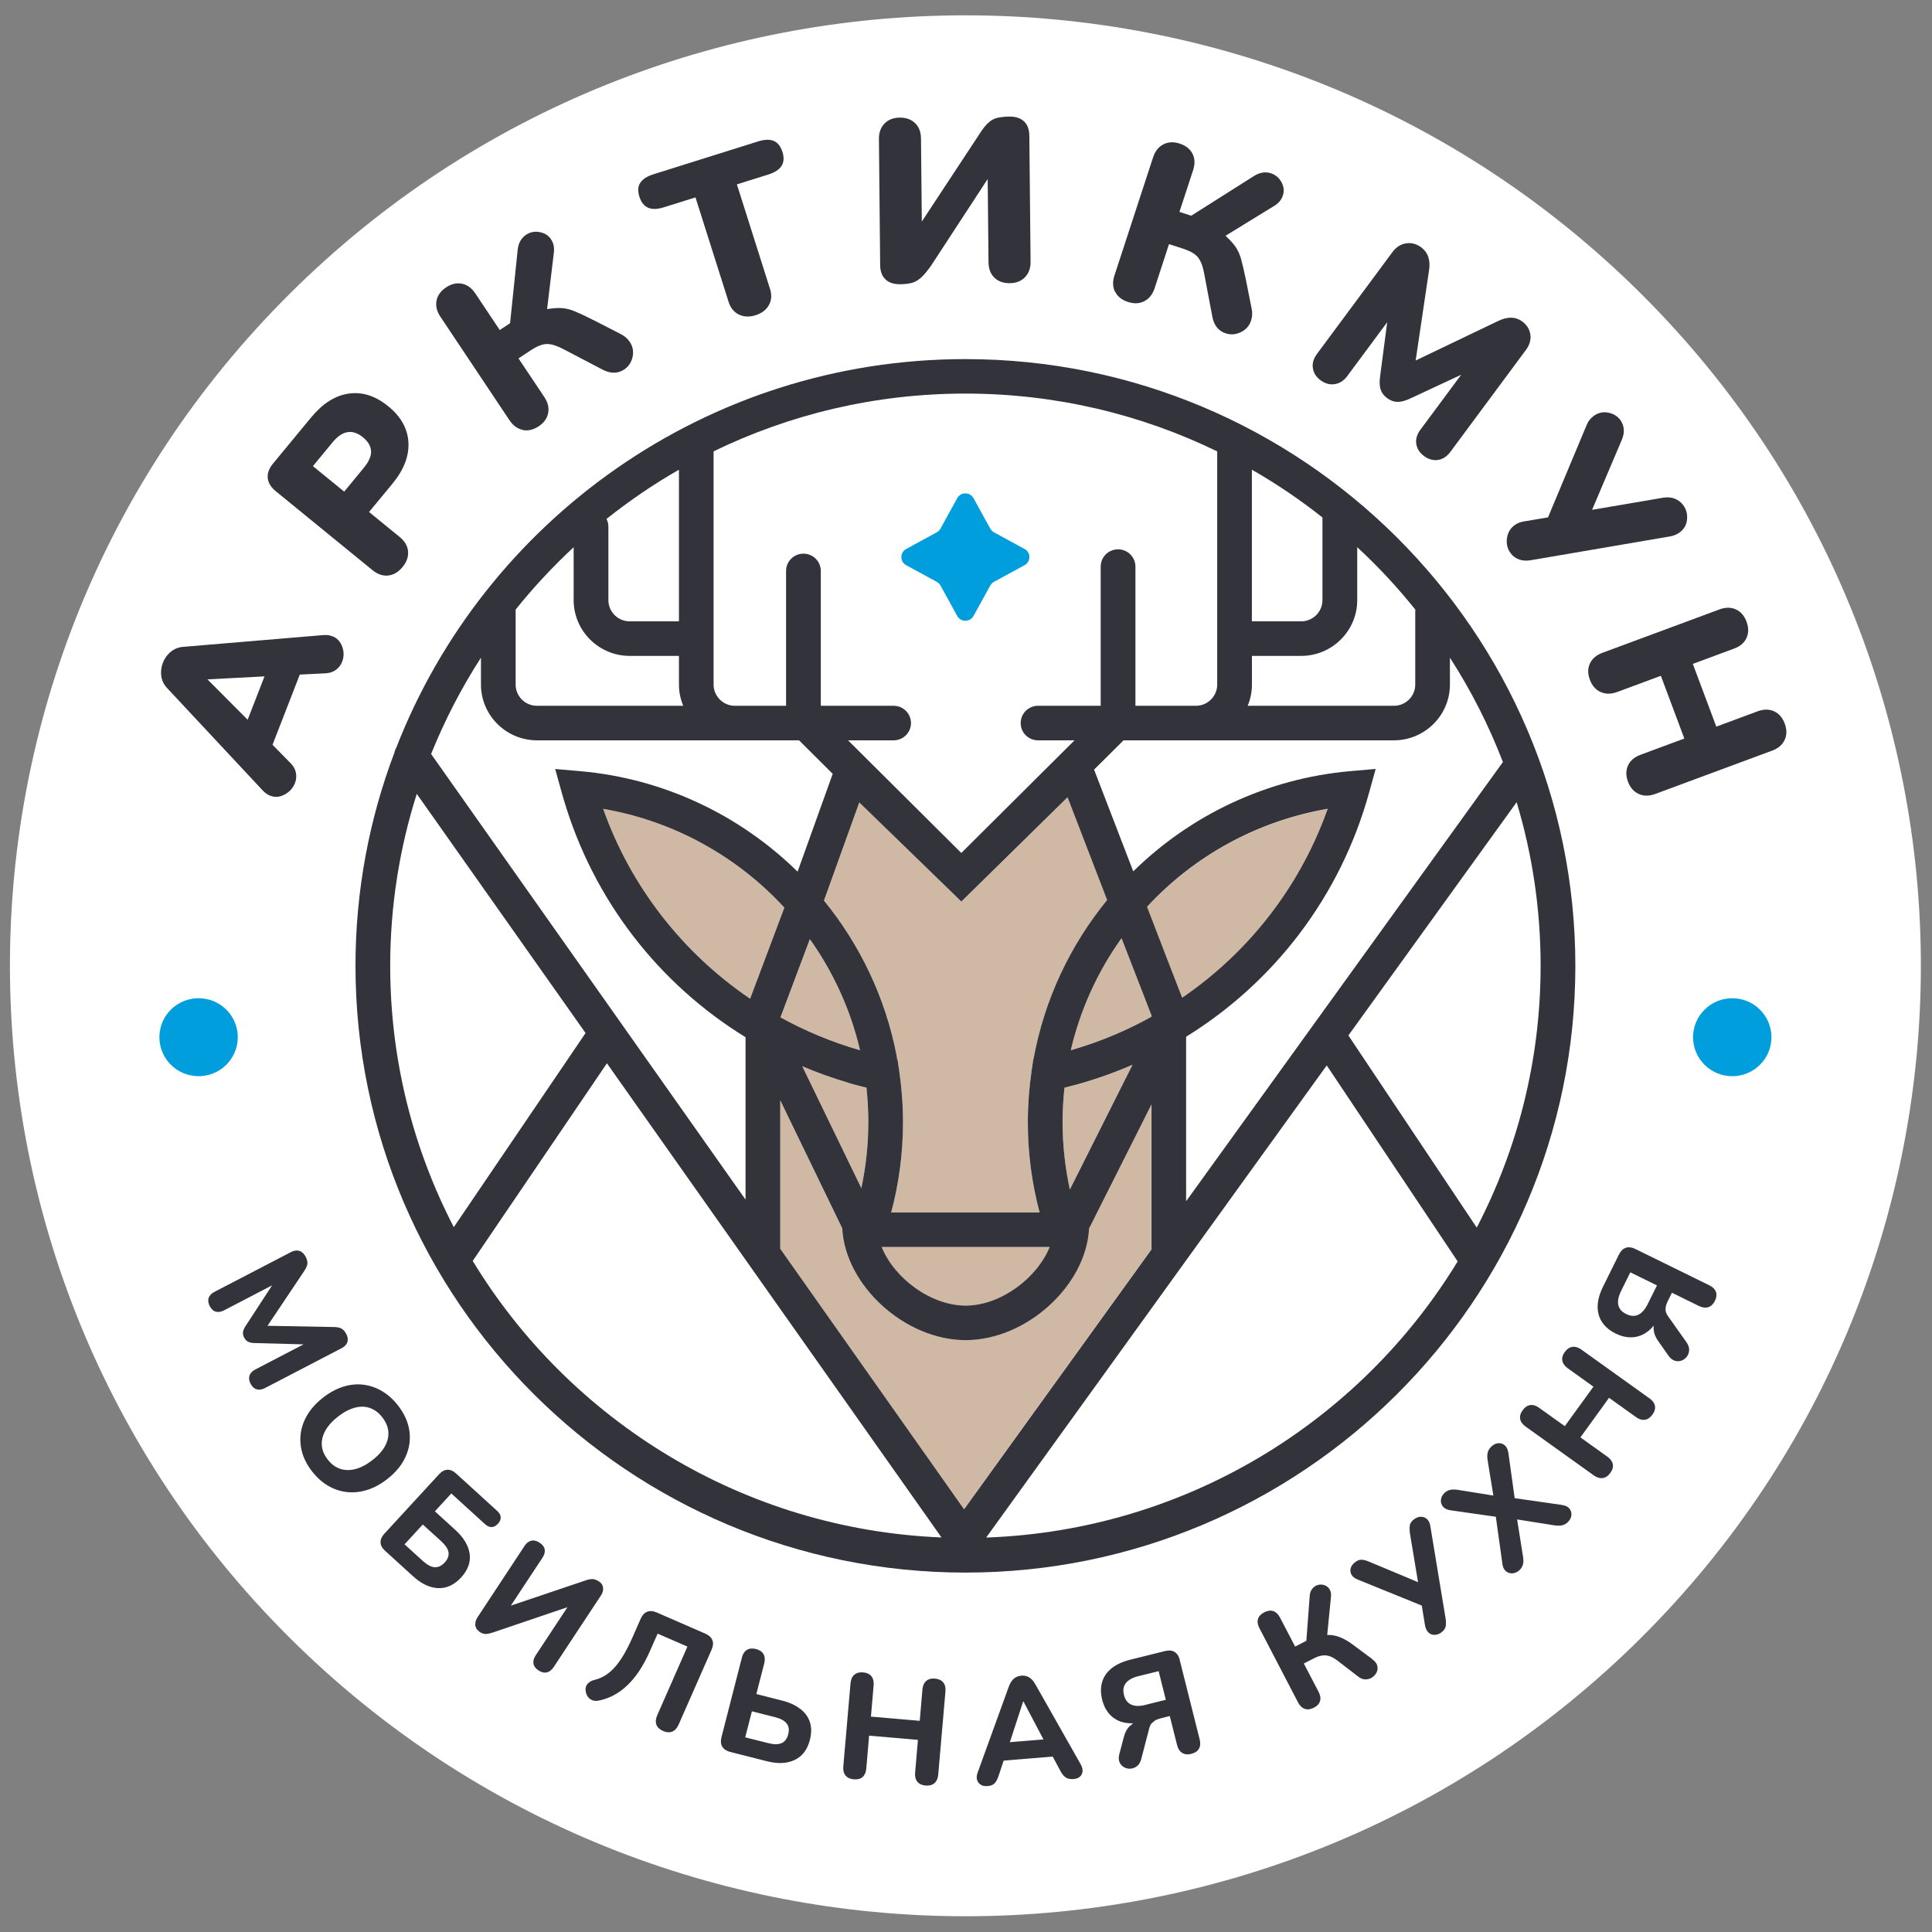 <?xml version="1.0" encoding="UTF-8"?> <svg xmlns="http://www.w3.org/2000/svg" width="92" height="92" viewBox="0 0 92 92" fill="none"><rect x="0" y="0" width="92" height="92" fill="#808080" stroke="none"/><g clip-path="url(#clip0_129_8)"><path d="M45.972 74.485C61.556 74.485 74.189 61.917 74.189 46.415C74.189 30.912 61.556 18.345 45.972 18.345C30.387 18.345 17.754 30.912 17.754 46.415C17.754 61.917 30.387 74.485 45.972 74.485Z" fill="white"></path><path d="M78.144 77.994C95.912 60.319 95.912 31.662 78.144 13.986C60.376 -3.689 31.568 -3.689 13.799 13.986C-3.969 31.662 -3.969 60.319 13.799 77.994C31.568 95.669 60.376 95.669 78.144 77.994Z" fill="white"></path><path d="M16.541 63.911C16.58 63.792 16.563 63.661 16.487 63.52C16.423 63.397 16.348 63.314 16.261 63.267C16.175 63.219 16.054 63.194 15.906 63.192L12.739 63.133L14.496 60.51C14.579 60.385 14.627 60.274 14.638 60.176C14.646 60.079 14.618 59.965 14.554 59.84C14.479 59.699 14.381 59.607 14.258 59.568C14.135 59.529 14.004 59.546 13.859 59.621L10.21 61.519C10.068 61.594 9.976 61.688 9.937 61.805C9.897 61.922 9.914 62.052 9.987 62.194C10.065 62.341 10.16 62.43 10.28 62.461C10.398 62.491 10.529 62.472 10.671 62.397L12.959 61.205L11.666 63.189C11.616 63.275 11.582 63.356 11.571 63.436C11.56 63.517 11.579 63.603 11.627 63.695C11.674 63.786 11.733 63.85 11.803 63.886C11.873 63.922 11.959 63.945 12.065 63.953L14.457 64.017L12.155 65.215C12.012 65.29 11.92 65.384 11.881 65.504C11.842 65.623 11.858 65.754 11.934 65.895C12.009 66.037 12.104 66.126 12.225 66.159C12.345 66.193 12.476 66.173 12.618 66.098L16.267 64.2C16.409 64.125 16.501 64.031 16.541 63.911ZM19.32 69.355C19.496 68.958 19.555 68.547 19.493 68.127C19.432 67.707 19.247 67.302 18.937 66.907C18.708 66.618 18.451 66.393 18.166 66.229C17.881 66.065 17.582 65.968 17.27 65.934C16.957 65.901 16.641 65.937 16.323 66.04C16.004 66.143 15.688 66.315 15.378 66.557C14.973 66.874 14.68 67.232 14.501 67.632C14.322 68.032 14.264 68.444 14.325 68.869C14.387 69.294 14.568 69.697 14.873 70.083C15.105 70.375 15.362 70.603 15.647 70.764C15.931 70.925 16.23 71.023 16.543 71.053C16.856 71.084 17.175 71.048 17.499 70.945C17.82 70.842 18.138 70.67 18.446 70.428C18.851 70.111 19.144 69.753 19.32 69.353V69.355ZM17.728 69.533C17.46 69.744 17.194 69.883 16.934 69.953C16.672 70.022 16.429 70.019 16.205 69.947C15.982 69.875 15.784 69.728 15.61 69.508C15.353 69.183 15.267 68.838 15.353 68.477C15.44 68.116 15.686 67.777 16.091 67.46C16.362 67.246 16.627 67.107 16.887 67.035C17.144 66.965 17.387 66.968 17.61 67.046C17.834 67.124 18.032 67.268 18.2 67.485C18.46 67.816 18.549 68.16 18.468 68.516C18.387 68.874 18.141 69.214 17.731 69.533H17.728ZM21.683 72.854L20.709 71.968L21.491 71.117L23.097 72.579C23.203 72.673 23.306 72.721 23.413 72.718C23.519 72.715 23.619 72.662 23.714 72.557C23.806 72.457 23.851 72.354 23.843 72.248C23.837 72.143 23.781 72.043 23.675 71.948L21.72 70.167C21.583 70.042 21.446 69.983 21.303 69.989C21.164 69.994 21.03 70.067 20.907 70.203L18.3 73.037C18.175 73.174 18.116 73.31 18.122 73.451C18.127 73.59 18.2 73.724 18.337 73.846L19.664 75.055C20.063 75.419 20.463 75.608 20.865 75.625C21.267 75.641 21.63 75.472 21.957 75.119C22.284 74.763 22.418 74.388 22.365 73.993C22.309 73.599 22.083 73.221 21.686 72.857L21.683 72.854ZM21.175 74.405C21.027 74.566 20.87 74.638 20.7 74.63C20.53 74.619 20.34 74.519 20.13 74.327L19.264 73.54L20.133 72.596L20.999 73.382C21.209 73.574 21.329 73.752 21.357 73.915C21.384 74.082 21.323 74.243 21.178 74.405H21.175ZM28.718 75.722C28.726 75.638 28.718 75.561 28.684 75.488C28.653 75.416 28.598 75.355 28.522 75.308C28.41 75.236 28.307 75.197 28.215 75.194C28.12 75.194 28.005 75.213 27.871 75.263L24.326 76.458L25.832 74.177C25.924 74.038 25.958 73.907 25.938 73.785C25.919 73.663 25.835 73.554 25.692 73.46C25.552 73.368 25.421 73.338 25.298 73.368C25.175 73.396 25.066 73.479 24.977 73.618L22.751 76.995C22.7 77.07 22.667 77.142 22.647 77.209L22.628 77.403L22.695 77.573L22.837 77.709C22.943 77.778 23.044 77.812 23.133 77.809C23.223 77.806 23.337 77.781 23.474 77.737L27.022 76.533L25.511 78.823C25.416 78.965 25.382 79.098 25.404 79.223C25.427 79.348 25.508 79.457 25.648 79.546C25.787 79.637 25.919 79.668 26.041 79.637C26.164 79.609 26.273 79.523 26.368 79.382L28.62 75.969C28.676 75.886 28.706 75.802 28.718 75.719V75.722ZM33.576 77.787L31.276 76.786C31.103 76.711 30.95 76.697 30.818 76.75C30.687 76.8 30.584 76.911 30.511 77.078L30.126 77.953C29.986 78.273 29.843 78.553 29.704 78.793C29.561 79.031 29.419 79.234 29.271 79.396C29.125 79.559 28.972 79.687 28.813 79.787C28.653 79.885 28.483 79.954 28.307 79.996C28.156 80.032 28.042 80.104 27.963 80.204C27.885 80.307 27.863 80.435 27.899 80.588C27.935 80.738 28.011 80.849 28.123 80.921C28.234 80.993 28.363 81.013 28.514 80.98C28.757 80.932 28.991 80.849 29.218 80.729C29.444 80.613 29.656 80.457 29.86 80.265C30.064 80.074 30.257 79.843 30.438 79.571C30.62 79.298 30.79 78.981 30.95 78.62L31.316 77.792L32.735 78.409L31.293 81.688C31.221 81.852 31.209 81.999 31.257 82.127C31.304 82.255 31.411 82.355 31.575 82.427C31.74 82.5 31.886 82.508 32.014 82.455C32.14 82.402 32.24 82.294 32.313 82.13L33.889 78.548C33.961 78.379 33.975 78.231 33.922 78.101C33.872 77.97 33.757 77.867 33.584 77.792L33.576 77.787ZM38.104 81.377C37.883 81.202 37.598 81.069 37.249 80.982L36.017 80.668L36.392 79.209C36.436 79.037 36.425 78.89 36.358 78.77C36.291 78.651 36.171 78.57 36.003 78.526C35.83 78.481 35.682 78.495 35.567 78.567C35.45 78.64 35.369 78.762 35.327 78.937L34.355 82.728C34.31 82.905 34.322 83.055 34.394 83.175C34.467 83.294 34.592 83.378 34.771 83.425L36.514 83.867C37.037 84 37.481 83.981 37.844 83.806C38.207 83.633 38.448 83.314 38.568 82.847C38.646 82.536 38.646 82.258 38.568 82.01C38.487 81.763 38.336 81.552 38.112 81.377H38.104ZM37.534 82.586C37.481 82.797 37.375 82.936 37.221 83.005C37.065 83.075 36.85 83.075 36.576 83.005L35.486 82.73L35.805 81.491L36.894 81.766C37.171 81.835 37.358 81.938 37.461 82.072C37.565 82.205 37.59 82.377 37.534 82.586ZM44.521 79.932C44.345 79.918 44.208 79.954 44.105 80.046C44.001 80.138 43.943 80.271 43.926 80.449L43.797 81.944L41.473 81.744L41.602 80.249C41.615 80.071 41.582 79.929 41.495 79.821C41.409 79.715 41.28 79.654 41.104 79.637C40.925 79.623 40.783 79.66 40.68 79.751C40.576 79.843 40.518 79.976 40.501 80.154L40.157 84.12C40.143 84.298 40.177 84.442 40.263 84.548C40.35 84.653 40.481 84.714 40.66 84.731C40.839 84.745 40.978 84.709 41.079 84.617C41.18 84.525 41.238 84.392 41.252 84.214L41.386 82.65L43.711 82.85L43.577 84.414C43.562 84.592 43.596 84.734 43.683 84.842C43.769 84.951 43.898 85.009 44.074 85.026C44.253 85.04 44.395 85.003 44.498 84.912C44.602 84.82 44.66 84.687 44.677 84.509L45.021 80.543C45.038 80.365 45.001 80.221 44.915 80.115C44.828 80.01 44.697 79.949 44.518 79.932H44.521ZM49.298 80.201C49.214 80.049 49.116 79.937 49.007 79.874C48.898 79.81 48.773 79.782 48.636 79.793C48.499 79.804 48.381 79.851 48.284 79.932C48.186 80.013 48.105 80.138 48.043 80.302L46.557 84.403C46.507 84.534 46.496 84.653 46.526 84.753C46.557 84.856 46.616 84.934 46.703 84.987C46.789 85.042 46.901 85.062 47.032 85.051C47.183 85.04 47.295 84.992 47.367 84.915C47.44 84.837 47.504 84.712 47.56 84.539L47.792 83.839L50.13 83.647L50.479 84.3C50.558 84.456 50.644 84.567 50.739 84.634C50.831 84.701 50.96 84.728 51.119 84.717C51.248 84.706 51.348 84.67 51.424 84.603C51.499 84.539 51.541 84.453 51.549 84.345C51.558 84.237 51.524 84.123 51.454 84L49.298 80.196V80.201ZM48.088 82.961L48.722 81.021H48.736L49.689 82.83L48.085 82.961H48.088ZM56.178 79.037C56.133 78.859 56.05 78.734 55.93 78.662C55.809 78.59 55.656 78.576 55.471 78.623L53.809 79.037C53.446 79.129 53.153 79.265 52.929 79.446C52.706 79.626 52.558 79.843 52.482 80.096C52.407 80.349 52.407 80.629 52.485 80.941C52.6 81.399 52.837 81.722 53.197 81.908C53.415 82.022 53.672 82.069 53.957 82.063L53.776 82.213C53.65 82.35 53.563 82.519 53.513 82.728L53.298 83.539C53.262 83.689 53.267 83.814 53.312 83.917C53.357 84.02 53.429 84.097 53.524 84.153C53.622 84.206 53.725 84.231 53.834 84.223C53.943 84.214 54.047 84.175 54.142 84.103C54.237 84.031 54.304 83.92 54.343 83.77L54.723 82.311C54.748 82.213 54.782 82.133 54.829 82.074L55.005 81.924C55.075 81.885 55.156 81.855 55.248 81.83L55.703 81.716L56.053 83.103C56.097 83.278 56.178 83.4 56.296 83.472C56.413 83.544 56.558 83.561 56.729 83.517C56.905 83.472 57.025 83.392 57.092 83.272C57.159 83.153 57.173 83.008 57.128 82.833L56.175 79.04L56.178 79.037ZM54.55 81.185C54.27 81.255 54.041 81.252 53.868 81.171C53.695 81.094 53.577 80.941 53.522 80.71C53.466 80.485 53.494 80.299 53.611 80.149C53.728 79.999 53.927 79.887 54.206 79.818L55.173 79.579L55.516 80.943L54.55 81.182V81.185ZM65.344 79.001L64.38 78.287C64.087 78.073 63.805 77.937 63.531 77.881C63.425 77.859 63.313 77.853 63.201 77.853L63.38 76.03C63.394 75.88 63.369 75.761 63.307 75.669C63.246 75.577 63.165 75.516 63.067 75.483C62.967 75.45 62.866 75.447 62.765 75.472C62.665 75.497 62.575 75.552 62.5 75.641C62.425 75.727 62.38 75.841 62.369 75.98L62.207 78.134L61.673 78.409L60.95 77.022C60.866 76.864 60.76 76.764 60.631 76.719C60.503 76.678 60.36 76.697 60.204 76.775C60.044 76.858 59.944 76.964 59.905 77.092C59.866 77.222 59.888 77.364 59.969 77.525L61.813 81.069C61.897 81.227 62.003 81.33 62.131 81.374C62.26 81.419 62.405 81.399 62.567 81.319C62.726 81.235 62.824 81.13 62.86 80.999C62.897 80.868 62.874 80.724 62.791 80.566L62.087 79.215L62.587 78.959C62.785 78.856 62.969 78.815 63.14 78.829C63.31 78.845 63.495 78.926 63.687 79.076L64.673 79.835C64.785 79.926 64.9 79.971 65.02 79.971C65.14 79.971 65.246 79.94 65.338 79.879C65.43 79.818 65.503 79.737 65.553 79.637C65.604 79.537 65.612 79.432 65.584 79.318C65.556 79.207 65.472 79.101 65.338 79.007L65.344 79.001ZM68.115 72.701C68.093 72.537 68.04 72.415 67.956 72.34C67.872 72.265 67.774 72.226 67.665 72.226C67.556 72.226 67.45 72.265 67.341 72.343C67.216 72.434 67.146 72.537 67.132 72.651C67.118 72.765 67.121 72.882 67.137 72.999L67.526 75.341L65.229 74.38C65.093 74.321 64.972 74.285 64.869 74.274C64.766 74.263 64.657 74.296 64.542 74.38C64.428 74.463 64.355 74.56 64.321 74.666C64.291 74.774 64.299 74.877 64.352 74.977C64.405 75.077 64.497 75.152 64.632 75.208L67.704 76.456L67.855 77.384C67.883 77.539 67.936 77.656 68.017 77.734C68.098 77.812 68.196 77.85 68.308 77.85C68.42 77.85 68.528 77.814 68.629 77.739C68.76 77.645 68.83 77.539 68.847 77.422C68.861 77.306 68.858 77.192 68.839 77.078L68.115 72.696V72.701ZM74.401 71.667L72.127 71.342L71.825 69.169C71.797 69.008 71.738 68.891 71.649 68.819C71.559 68.747 71.453 68.713 71.336 68.727C71.216 68.738 71.107 68.794 71.006 68.894C70.923 68.977 70.867 69.069 70.842 69.172C70.817 69.275 70.817 69.4 70.842 69.555L71.113 71.217L69.436 70.948C69.286 70.925 69.16 70.923 69.056 70.945C68.953 70.967 68.861 71.02 68.777 71.1C68.679 71.198 68.626 71.306 68.615 71.426C68.604 71.545 68.638 71.651 68.71 71.74C68.783 71.829 68.897 71.89 69.051 71.915L71.23 72.226L71.546 74.493C71.568 74.644 71.627 74.755 71.719 74.827C71.811 74.899 71.917 74.93 72.037 74.919C72.157 74.908 72.269 74.855 72.37 74.755C72.451 74.674 72.501 74.582 72.526 74.48C72.549 74.377 72.549 74.249 72.52 74.096L72.244 72.354L73.996 72.632C74.152 72.654 74.283 72.657 74.384 72.634C74.487 72.612 74.577 72.562 74.658 72.482C74.761 72.379 74.82 72.268 74.828 72.148C74.839 72.029 74.806 71.923 74.733 71.834C74.66 71.745 74.546 71.69 74.392 71.67L74.401 71.667ZM78.549 66.59L75.3 64.264C75.155 64.159 75.012 64.117 74.876 64.136C74.739 64.156 74.618 64.237 74.512 64.384C74.409 64.525 74.37 64.665 74.398 64.798C74.423 64.931 74.51 65.051 74.655 65.156L75.878 66.032L74.515 67.913L73.291 67.038C73.146 66.932 73.004 66.89 72.867 66.91C72.73 66.929 72.613 67.01 72.509 67.152C72.403 67.296 72.364 67.438 72.389 67.571C72.414 67.705 72.501 67.824 72.646 67.93L75.895 70.256C76.04 70.361 76.183 70.403 76.32 70.383C76.457 70.364 76.577 70.284 76.683 70.136C76.789 69.992 76.828 69.853 76.8 69.719C76.772 69.586 76.686 69.469 76.54 69.364L75.258 68.447L76.621 66.562L77.904 67.48C78.049 67.585 78.191 67.627 78.328 67.607C78.465 67.588 78.582 67.507 78.686 67.366C78.792 67.221 78.831 67.079 78.806 66.946C78.781 66.813 78.694 66.693 78.549 66.588V66.59ZM81.709 61.516C81.661 61.388 81.558 61.282 81.396 61.205L77.87 59.473C77.705 59.393 77.555 59.373 77.42 59.418C77.286 59.462 77.177 59.571 77.094 59.737L76.337 61.266C76.172 61.599 76.085 61.91 76.079 62.197C76.074 62.483 76.144 62.739 76.289 62.958C76.434 63.178 76.649 63.361 76.94 63.503C77.365 63.711 77.767 63.739 78.141 63.589C78.367 63.497 78.571 63.342 78.75 63.125C78.742 63.197 78.739 63.272 78.75 63.347C78.772 63.531 78.848 63.706 78.974 63.878L79.457 64.564C79.549 64.689 79.65 64.767 79.756 64.798C79.865 64.831 79.971 64.826 80.074 64.79C80.178 64.751 80.261 64.687 80.329 64.598C80.393 64.509 80.429 64.406 80.435 64.287C80.44 64.17 80.398 64.045 80.309 63.917L79.437 62.686C79.379 62.605 79.34 62.528 79.323 62.452C79.306 62.377 79.306 62.302 79.323 62.222C79.34 62.144 79.368 62.061 79.409 61.977L79.616 61.558L80.904 62.191C81.066 62.269 81.211 62.288 81.345 62.247C81.477 62.205 81.583 62.105 81.661 61.947C81.742 61.785 81.756 61.641 81.709 61.513V61.516ZM78.462 62.099C78.334 62.358 78.183 62.528 78.013 62.608C77.84 62.689 77.647 62.678 77.434 62.572C77.228 62.469 77.102 62.325 77.063 62.141C77.024 61.955 77.066 61.736 77.194 61.477L77.635 60.588L78.904 61.21L78.462 62.099Z" fill="#32333B"></path><path d="M10.291 51.051C11.213 50.592 11.587 49.477 11.126 48.56C10.665 47.643 9.544 47.272 8.622 47.73C7.7 48.189 7.327 49.304 7.788 50.221C8.249 51.138 9.37 51.509 10.291 51.051Z" fill="#009EDC"></path><path d="M83.808 50.704C84.537 49.979 84.537 48.804 83.808 48.079C83.079 47.354 81.898 47.354 81.169 48.079C80.44 48.804 80.44 49.979 81.169 50.704C81.898 51.429 83.079 51.429 83.808 50.704Z" fill="#009EDC"></path><path d="M48.79 26.913L47.332 27.707C47.26 27.746 47.198 27.807 47.156 27.882L46.357 29.333C46.19 29.636 45.751 29.636 45.583 29.333L44.785 27.882C44.745 27.81 44.684 27.749 44.608 27.707L43.15 26.913C42.846 26.746 42.846 26.309 43.15 26.143L44.608 25.348C44.681 25.309 44.743 25.248 44.785 25.173L45.583 23.722C45.751 23.419 46.19 23.419 46.357 23.722L47.156 25.173C47.195 25.245 47.257 25.306 47.332 25.348L48.79 26.143C49.095 26.309 49.095 26.746 48.79 26.913Z" fill="#009EDC"></path><path d="M41.134 51.765L40.938 51.712C40.795 51.676 40.653 51.637 40.511 51.598L40.391 51.562C39.639 51.342 38.913 51.078 38.203 50.778L41.016 56.586C41.234 55.558 41.349 54.508 41.349 53.441C41.349 52.899 41.318 52.348 41.259 51.798L41.153 51.77H41.134V51.765Z" fill="#CFB9A5"></path><path d="M45.982 62.172C47.641 62.172 49.376 60.874 49.982 59.382H41.978C42.587 60.874 44.322 62.172 45.979 62.172H45.982Z" fill="#CFB9A5"></path><path d="M53.93 50.703C53.078 51.073 52.198 51.387 51.288 51.64L51.084 51.692C50.952 51.728 50.821 51.765 50.687 51.795C50.626 52.346 50.598 52.896 50.598 53.438C50.598 54.527 50.715 55.6 50.944 56.647L53.93 50.703Z" fill="#CFB9A5"></path><path d="M39.238 42.886C40.953 44.99 42.174 47.516 42.702 50.295L42.719 50.434H42.739L42.822 51.004C42.94 51.815 43.001 52.635 43.001 53.438C43.001 54.902 42.811 56.342 42.44 57.737H49.507C49.136 56.342 48.946 54.902 48.946 53.438C48.946 52.635 49.007 51.815 49.125 51.004L49.209 50.439H49.22C49.736 47.586 50.974 45.001 52.726 42.858L50.84 37.965L45.784 42.931L40.923 38.212L39.241 42.886H39.238Z" fill="#CFB9A5"></path><path d="M37.164 48.446C38.354 49.102 39.622 49.633 40.955 50.014C40.505 48.077 39.678 46.287 38.564 44.72L37.164 48.446Z" fill="#CFB9A5"></path><path d="M54.829 48.368H54.838L53.405 44.675C52.276 46.253 51.444 48.057 50.988 50.013C51.142 49.969 51.293 49.921 51.444 49.874L51.525 49.849C51.69 49.796 51.852 49.741 52.014 49.685L52.053 49.671C53.019 49.33 53.947 48.907 54.829 48.418V48.368Z" fill="#CFB9A5"></path><path d="M28.721 38.518C30.034 42.23 32.512 45.387 35.719 47.56L37.35 43.219C35.11 40.791 32.093 39.096 28.721 38.518Z" fill="#CFB9A5"></path><path d="M56.293 47.521C59.165 45.559 61.445 42.802 62.819 39.559L62.844 39.501C62.908 39.351 62.97 39.2 63.029 39.048L63.076 38.92C63.126 38.786 63.177 38.656 63.224 38.523C59.855 39.098 56.852 40.779 54.617 43.191L55.494 45.47L56.293 47.529V47.521Z" fill="#CFB9A5"></path><path d="M54.829 59.493V52.584L51.856 58.495C51.72 61.21 48.876 63.814 45.979 63.814C43.082 63.814 40.235 61.207 40.101 58.487L37.148 52.39V59.462L45.901 71.864L54.826 59.49L54.829 59.493Z" fill="#CFB9A5"></path><path d="M45.972 17.1C33.642 17.1 23.082 24.786 18.875 35.593C18.83 35.671 18.797 35.755 18.78 35.843C17.584 39.003 16.928 42.421 16.928 45.992C16.928 61.924 29.957 74.885 45.972 74.885C61.988 74.885 75.017 61.924 75.017 45.992C75.017 30.061 61.988 17.1 45.972 17.1ZM45.905 71.867L37.153 59.464V52.392L40.106 58.489C40.24 61.207 43.084 63.816 45.983 63.816C48.883 63.816 51.724 61.212 51.861 58.497L54.834 52.587V59.495L45.908 71.87L45.905 71.867ZM25.571 35.254H38.05L39.653 36.849L37.98 41.507C35.251 38.828 31.619 37.069 27.622 36.722L26.437 36.619L26.753 37.758C26.781 37.858 26.811 37.956 26.839 38.053C28.25 42.855 31.368 46.851 35.502 49.391V57.124L20.529 35.905C21.177 34.296 21.973 32.759 22.903 31.317V32.598C22.903 34.062 24.102 35.254 25.574 35.254H25.571ZM49.218 50.436H49.207L49.123 51.002C49.006 51.814 48.945 52.634 48.945 53.437C48.945 54.901 49.135 56.341 49.506 57.736H42.438C42.81 56.341 43 54.901 43 53.437C43 52.634 42.938 51.814 42.821 51.002L42.737 50.438H42.718L42.701 50.294C42.17 47.515 40.952 44.989 39.237 42.885L40.919 38.211L45.78 42.93L50.836 37.964L52.721 42.858C50.97 45 49.732 47.587 49.216 50.436H49.218ZM50.688 51.794C50.822 51.761 50.953 51.725 51.084 51.692L51.288 51.639C52.196 51.386 53.079 51.072 53.931 50.702L50.945 56.647C50.719 55.599 50.598 54.526 50.598 53.437C50.598 52.895 50.629 52.345 50.688 51.794ZM49.984 59.381C49.375 60.873 47.64 62.171 45.983 62.171C44.327 62.171 42.589 60.873 41.983 59.381H49.987H49.984ZM40.391 51.561L40.511 51.597C40.653 51.639 40.796 51.675 40.938 51.711L41.134 51.764H41.153L41.26 51.794C41.321 52.345 41.349 52.895 41.349 53.437C41.349 54.504 41.234 55.554 41.017 56.583L38.203 50.775C38.913 51.075 39.642 51.339 40.391 51.558V51.561ZM37.164 48.446L38.564 44.719C39.678 46.287 40.505 48.076 40.955 50.013C39.623 49.63 38.354 49.102 37.164 48.446ZM28.722 38.517C32.094 39.095 35.111 40.79 37.351 43.219L35.72 47.559C32.516 45.386 30.035 42.229 28.722 38.517ZM52.054 49.671L52.015 49.685C51.853 49.741 51.691 49.797 51.526 49.849L51.445 49.874C51.294 49.922 51.14 49.969 50.989 50.013C51.445 48.057 52.277 46.253 53.406 44.675L54.839 48.368H54.831V48.418C53.948 48.907 53.02 49.33 52.054 49.671ZM54.618 43.183C56.85 40.77 59.856 39.092 63.225 38.514C63.178 38.647 63.127 38.781 63.077 38.911L63.03 39.039C62.971 39.192 62.91 39.342 62.845 39.492L62.82 39.551C61.446 42.796 59.166 45.55 56.294 47.512L55.495 45.453L54.618 43.174V43.183ZM56.482 49.368C60.683 46.773 63.829 42.677 65.192 37.755L65.508 36.616L64.323 36.719C60.314 37.069 56.688 38.82 53.965 41.493L52.099 36.649L53.501 35.254H66.374C67.846 35.254 69.044 34.062 69.044 32.598V31.317C70.047 32.873 70.894 34.537 71.567 36.288L56.482 57.202V49.368ZM72.221 38.2C72.964 40.67 73.363 43.283 73.363 45.989C73.363 50.48 72.265 54.721 70.321 58.458L64.209 49.307L72.221 38.2ZM67.399 29.035L67.393 29.096V32.598C67.393 33.156 66.938 33.609 66.376 33.609H59.412C59.543 33.298 59.616 32.956 59.616 32.598V31.233H61.96C63.432 31.233 64.63 30.041 64.63 28.577V26.056C65.628 26.979 66.552 27.974 67.402 29.035H67.399ZM59.613 22.366C60.792 23.041 61.915 23.802 62.974 24.642V28.577C62.974 29.135 62.519 29.588 61.957 29.588H59.613V22.366ZM57.962 21.493V32.598C57.962 33.156 57.507 33.609 56.945 33.609H54.068V26.982C54.068 26.529 53.699 26.159 53.241 26.159C52.783 26.159 52.414 26.526 52.414 26.982V33.609H49.431C48.975 33.609 48.604 33.976 48.604 34.432C48.604 34.888 48.973 35.254 49.431 35.254H51.168L45.777 40.618L40.385 35.254H42.553C43.008 35.254 43.38 34.888 43.38 34.432C43.38 33.976 43.011 33.609 42.553 33.609H39.086V27.187C39.086 26.734 38.717 26.365 38.259 26.365C37.804 26.365 37.432 26.731 37.432 27.187V33.609H34.996C34.435 33.609 33.98 33.156 33.98 32.598V21.493C37.603 19.731 41.67 18.742 45.969 18.742C50.269 18.742 54.336 19.731 57.959 21.493H57.962ZM28.881 24.711C29.968 23.847 31.119 23.06 32.331 22.366V29.588H29.988C29.426 29.588 28.971 29.135 28.971 28.577V25.075C28.971 24.945 28.937 24.822 28.881 24.711ZM27.317 26.056V28.577C27.317 30.041 28.515 31.233 29.988 31.233H32.331V32.598C32.331 32.956 32.404 33.298 32.535 33.609H25.571C25.009 33.609 24.554 33.156 24.554 32.598V29.027C25.401 27.971 26.328 26.976 27.32 26.056H27.317ZM19.844 37.8L27.884 49.193L21.61 58.436C19.674 54.704 18.581 50.472 18.581 45.989C18.581 43.138 19.026 40.387 19.847 37.8H19.844ZM22.512 60.042L28.901 50.633L35.499 59.984L44.833 73.212C35.368 72.825 27.127 67.64 22.509 60.042H22.512ZM46.961 73.217L63.178 50.733L69.413 60.067C64.77 67.69 56.473 72.878 46.958 73.217H46.961Z" fill="#32333B"></path><path d="M15.821 30.294C16.05 30.383 16.207 30.547 16.296 30.792C16.385 31.036 16.383 31.275 16.293 31.509C16.232 31.667 16.134 31.795 16 31.895C15.866 31.995 15.701 32.051 15.505 32.062L14.276 32.123L12.977 35.466L13.84 36.344C13.977 36.483 14.061 36.636 14.092 36.803C14.123 36.969 14.109 37.13 14.047 37.289C13.955 37.522 13.796 37.703 13.561 37.831C13.329 37.959 13.097 37.978 12.871 37.892C12.745 37.845 12.631 37.764 12.522 37.653L7.957 32.765C7.806 32.604 7.714 32.417 7.681 32.201C7.65 31.987 7.675 31.773 7.756 31.559C7.837 31.353 7.96 31.178 8.13 31.039C8.301 30.9 8.496 30.82 8.717 30.803L15.399 30.242C15.556 30.23 15.695 30.247 15.818 30.297L15.821 30.294ZM11.793 34.274L12.595 32.209L9.879 32.351L11.793 34.274Z" fill="#32333B"></path><path d="M18.482 27.407C18.228 27.432 17.979 27.346 17.736 27.149L13.135 23.394C12.9 23.203 12.772 22.991 12.75 22.763C12.727 22.535 12.811 22.305 13.004 22.072L14.811 19.882C15.362 19.215 15.959 18.834 16.608 18.742C17.256 18.651 17.881 18.851 18.49 19.348C19.094 19.84 19.412 20.412 19.449 21.066C19.485 21.718 19.231 22.377 18.683 23.038L17.574 24.381L19.035 25.573C19.275 25.77 19.407 25.995 19.432 26.254C19.454 26.512 19.365 26.762 19.164 27.007C18.965 27.246 18.739 27.379 18.485 27.404L18.482 27.407ZM17.669 21.491C17.663 21.252 17.535 21.032 17.284 20.824C16.784 20.415 16.3 20.499 15.831 21.068L14.901 22.197L16.39 23.411L17.32 22.283C17.56 21.991 17.677 21.727 17.672 21.491H17.669Z" fill="#32333B"></path><path d="M24.895 20.471C24.644 20.421 24.431 20.265 24.258 20.007L20.967 15.075C20.8 14.822 20.738 14.569 20.788 14.316C20.836 14.063 20.99 13.852 21.241 13.685C21.495 13.518 21.747 13.46 21.998 13.51C22.25 13.56 22.462 13.716 22.635 13.974L23.797 15.716L24.289 15.391L24.652 11.895C24.686 11.573 24.82 11.334 25.054 11.178C25.247 11.051 25.459 11.009 25.697 11.053C25.934 11.095 26.116 11.209 26.239 11.395C26.362 11.579 26.406 11.793 26.373 12.037L26.052 14.719C26.351 14.671 26.593 14.658 26.784 14.674C26.973 14.691 27.163 14.738 27.359 14.819C27.555 14.899 27.865 15.044 28.292 15.258L29.549 15.903C29.733 15.994 29.879 16.119 29.988 16.278C30.136 16.5 30.18 16.739 30.122 17C30.063 17.262 29.929 17.459 29.72 17.598C29.423 17.792 29.088 17.798 28.714 17.612L26.828 16.625C26.524 16.464 26.264 16.381 26.052 16.381C25.837 16.381 25.577 16.481 25.267 16.686L24.691 17.067L25.923 18.912C26.091 19.165 26.152 19.418 26.102 19.671C26.054 19.924 25.901 20.135 25.649 20.302C25.395 20.468 25.144 20.527 24.892 20.477L24.895 20.471Z" fill="#32333B"></path><path d="M35.182 14.977C34.948 14.86 34.783 14.66 34.694 14.371L33.118 9.4L31.621 9.869C31.311 9.967 31.056 9.975 30.864 9.892C30.671 9.808 30.531 9.633 30.447 9.367C30.363 9.1 30.375 8.877 30.489 8.705C30.601 8.53 30.813 8.394 31.123 8.297L36.087 6.738C36.398 6.64 36.649 6.629 36.842 6.71C37.035 6.79 37.171 6.963 37.258 7.23C37.342 7.496 37.331 7.719 37.219 7.896C37.107 8.074 36.898 8.213 36.585 8.311L35.09 8.78L36.666 13.752C36.758 14.041 36.741 14.299 36.615 14.527C36.49 14.755 36.278 14.916 35.981 15.011C35.685 15.102 35.417 15.094 35.182 14.977Z" fill="#32333B"></path><path d="M47.267 5.698C47.441 5.604 47.706 5.556 48.061 5.551C48.365 5.548 48.6 5.626 48.765 5.782C48.93 5.937 49.014 6.168 49.016 6.471L49.075 12.468C49.078 12.771 48.988 13.015 48.809 13.201C48.631 13.387 48.388 13.482 48.083 13.485C47.779 13.488 47.536 13.399 47.351 13.221C47.167 13.043 47.075 12.798 47.072 12.487L47.033 8.524L44.348 12.634C44.172 12.887 44.013 13.079 43.87 13.21C43.728 13.34 43.58 13.426 43.429 13.468C43.278 13.51 43.091 13.532 42.868 13.535C42.563 13.537 42.328 13.46 42.164 13.304C41.999 13.146 41.915 12.918 41.912 12.615L41.854 6.618C41.851 6.315 41.94 6.071 42.119 5.884C42.298 5.698 42.541 5.604 42.845 5.601C43.15 5.598 43.393 5.687 43.577 5.865C43.762 6.043 43.854 6.287 43.857 6.599L43.896 10.55L46.756 6.207C46.924 5.962 47.094 5.793 47.267 5.698Z" fill="#32333B"></path><path d="M53.1 13.901C52.982 13.674 52.974 13.412 53.069 13.118L54.91 7.488C55.005 7.199 55.167 6.996 55.396 6.876C55.625 6.757 55.885 6.743 56.175 6.837C56.463 6.932 56.667 7.09 56.784 7.318C56.902 7.546 56.91 7.807 56.815 8.102L56.164 10.091L56.726 10.272L59.706 8.385C59.983 8.21 60.254 8.166 60.522 8.252C60.74 8.324 60.907 8.463 61.022 8.674C61.137 8.885 61.159 9.097 61.089 9.308C61.019 9.519 60.88 9.686 60.667 9.811L58.357 11.228C58.578 11.431 58.742 11.612 58.846 11.77C58.949 11.928 59.033 12.106 59.092 12.309C59.15 12.512 59.229 12.845 59.326 13.309L59.6 14.691C59.645 14.891 59.636 15.082 59.575 15.263C59.494 15.516 59.332 15.699 59.089 15.816C58.849 15.933 58.608 15.952 58.368 15.874C58.03 15.766 57.818 15.505 57.734 15.099L57.34 13.015C57.279 12.676 57.181 12.426 57.05 12.259C56.918 12.092 56.675 11.951 56.323 11.837L55.667 11.626L54.98 13.729C54.885 14.018 54.723 14.221 54.493 14.341C54.264 14.46 54.005 14.474 53.714 14.379C53.424 14.285 53.222 14.127 53.105 13.896L53.1 13.901Z" fill="#32333B"></path><path d="M72.876 15.93C72.91 16.183 72.837 16.43 72.661 16.667L69.069 21.513C68.901 21.738 68.703 21.869 68.476 21.902C68.247 21.936 68.026 21.874 67.811 21.716C67.602 21.563 67.479 21.371 67.443 21.143C67.406 20.916 67.471 20.688 67.638 20.463L69.58 17.845L67.172 18.968C66.929 19.084 66.722 19.14 66.549 19.137C66.376 19.134 66.211 19.076 66.057 18.962C65.901 18.848 65.797 18.709 65.744 18.545C65.691 18.381 65.683 18.167 65.722 17.903L66.057 15.344L64.155 17.909C63.993 18.128 63.794 18.256 63.56 18.292C63.325 18.328 63.102 18.267 62.886 18.109C62.677 17.956 62.554 17.764 62.518 17.536C62.481 17.308 62.546 17.081 62.713 16.853L66.306 12.006C66.482 11.77 66.697 11.628 66.954 11.589C67.211 11.548 67.451 11.612 67.677 11.778C67.839 11.898 67.951 12.051 68.013 12.237C68.077 12.426 68.088 12.637 68.049 12.876L67.412 17.167L71.334 15.288C71.784 15.069 72.167 15.074 72.482 15.305C72.709 15.472 72.84 15.683 72.873 15.936L72.876 15.93Z" fill="#32333B"></path><path d="M79.751 23.747C79.913 23.811 80.045 23.911 80.148 24.047C80.299 24.248 80.361 24.478 80.335 24.737C80.31 24.995 80.193 25.198 79.983 25.354C79.847 25.454 79.69 25.517 79.517 25.545L72.902 26.676C72.689 26.712 72.499 26.701 72.335 26.64C72.17 26.579 72.036 26.479 71.935 26.343C71.784 26.14 71.726 25.907 71.759 25.64C71.793 25.373 71.913 25.162 72.122 25.009C72.242 24.92 72.382 24.864 72.547 24.834L73.715 24.637L75.544 20.265C75.614 20.076 75.732 19.921 75.894 19.804C76.097 19.654 76.324 19.604 76.572 19.648C76.824 19.693 77.019 19.812 77.159 20.001C77.251 20.126 77.304 20.268 77.321 20.427C77.338 20.585 77.307 20.754 77.232 20.938L75.813 24.278L79.201 23.7C79.408 23.667 79.592 23.683 79.754 23.747H79.751Z" fill="#32333B"></path><path d="M84.983 35.232C84.877 35.466 84.681 35.633 84.397 35.741L78.82 37.808C78.536 37.914 78.273 37.914 78.038 37.808C77.801 37.703 77.63 37.508 77.524 37.225C77.418 36.941 77.418 36.683 77.524 36.452C77.63 36.219 77.832 36.049 78.122 35.941L80.206 35.168L79.089 32.181L77.005 32.954C76.72 33.059 76.46 33.059 76.222 32.954C75.985 32.848 75.815 32.654 75.709 32.37C75.602 32.087 75.602 31.828 75.709 31.598C75.815 31.364 76.016 31.195 76.306 31.086L81.882 29.019C82.167 28.913 82.427 28.913 82.659 29.019C82.894 29.124 83.061 29.319 83.167 29.602C83.273 29.886 83.273 30.144 83.167 30.378C83.061 30.611 82.866 30.778 82.581 30.883L80.611 31.614L81.729 34.602L83.698 33.871C83.983 33.765 84.243 33.765 84.478 33.871C84.712 33.976 84.88 34.171 84.986 34.454C85.092 34.738 85.092 34.996 84.986 35.227L84.983 35.232Z" fill="#32333B"></path></g><defs><clipPath id="clip0_129_8"><rect width="91" height="90.524" fill="white" transform="translate(0.473 0.729)"></rect></clipPath></defs></svg> 